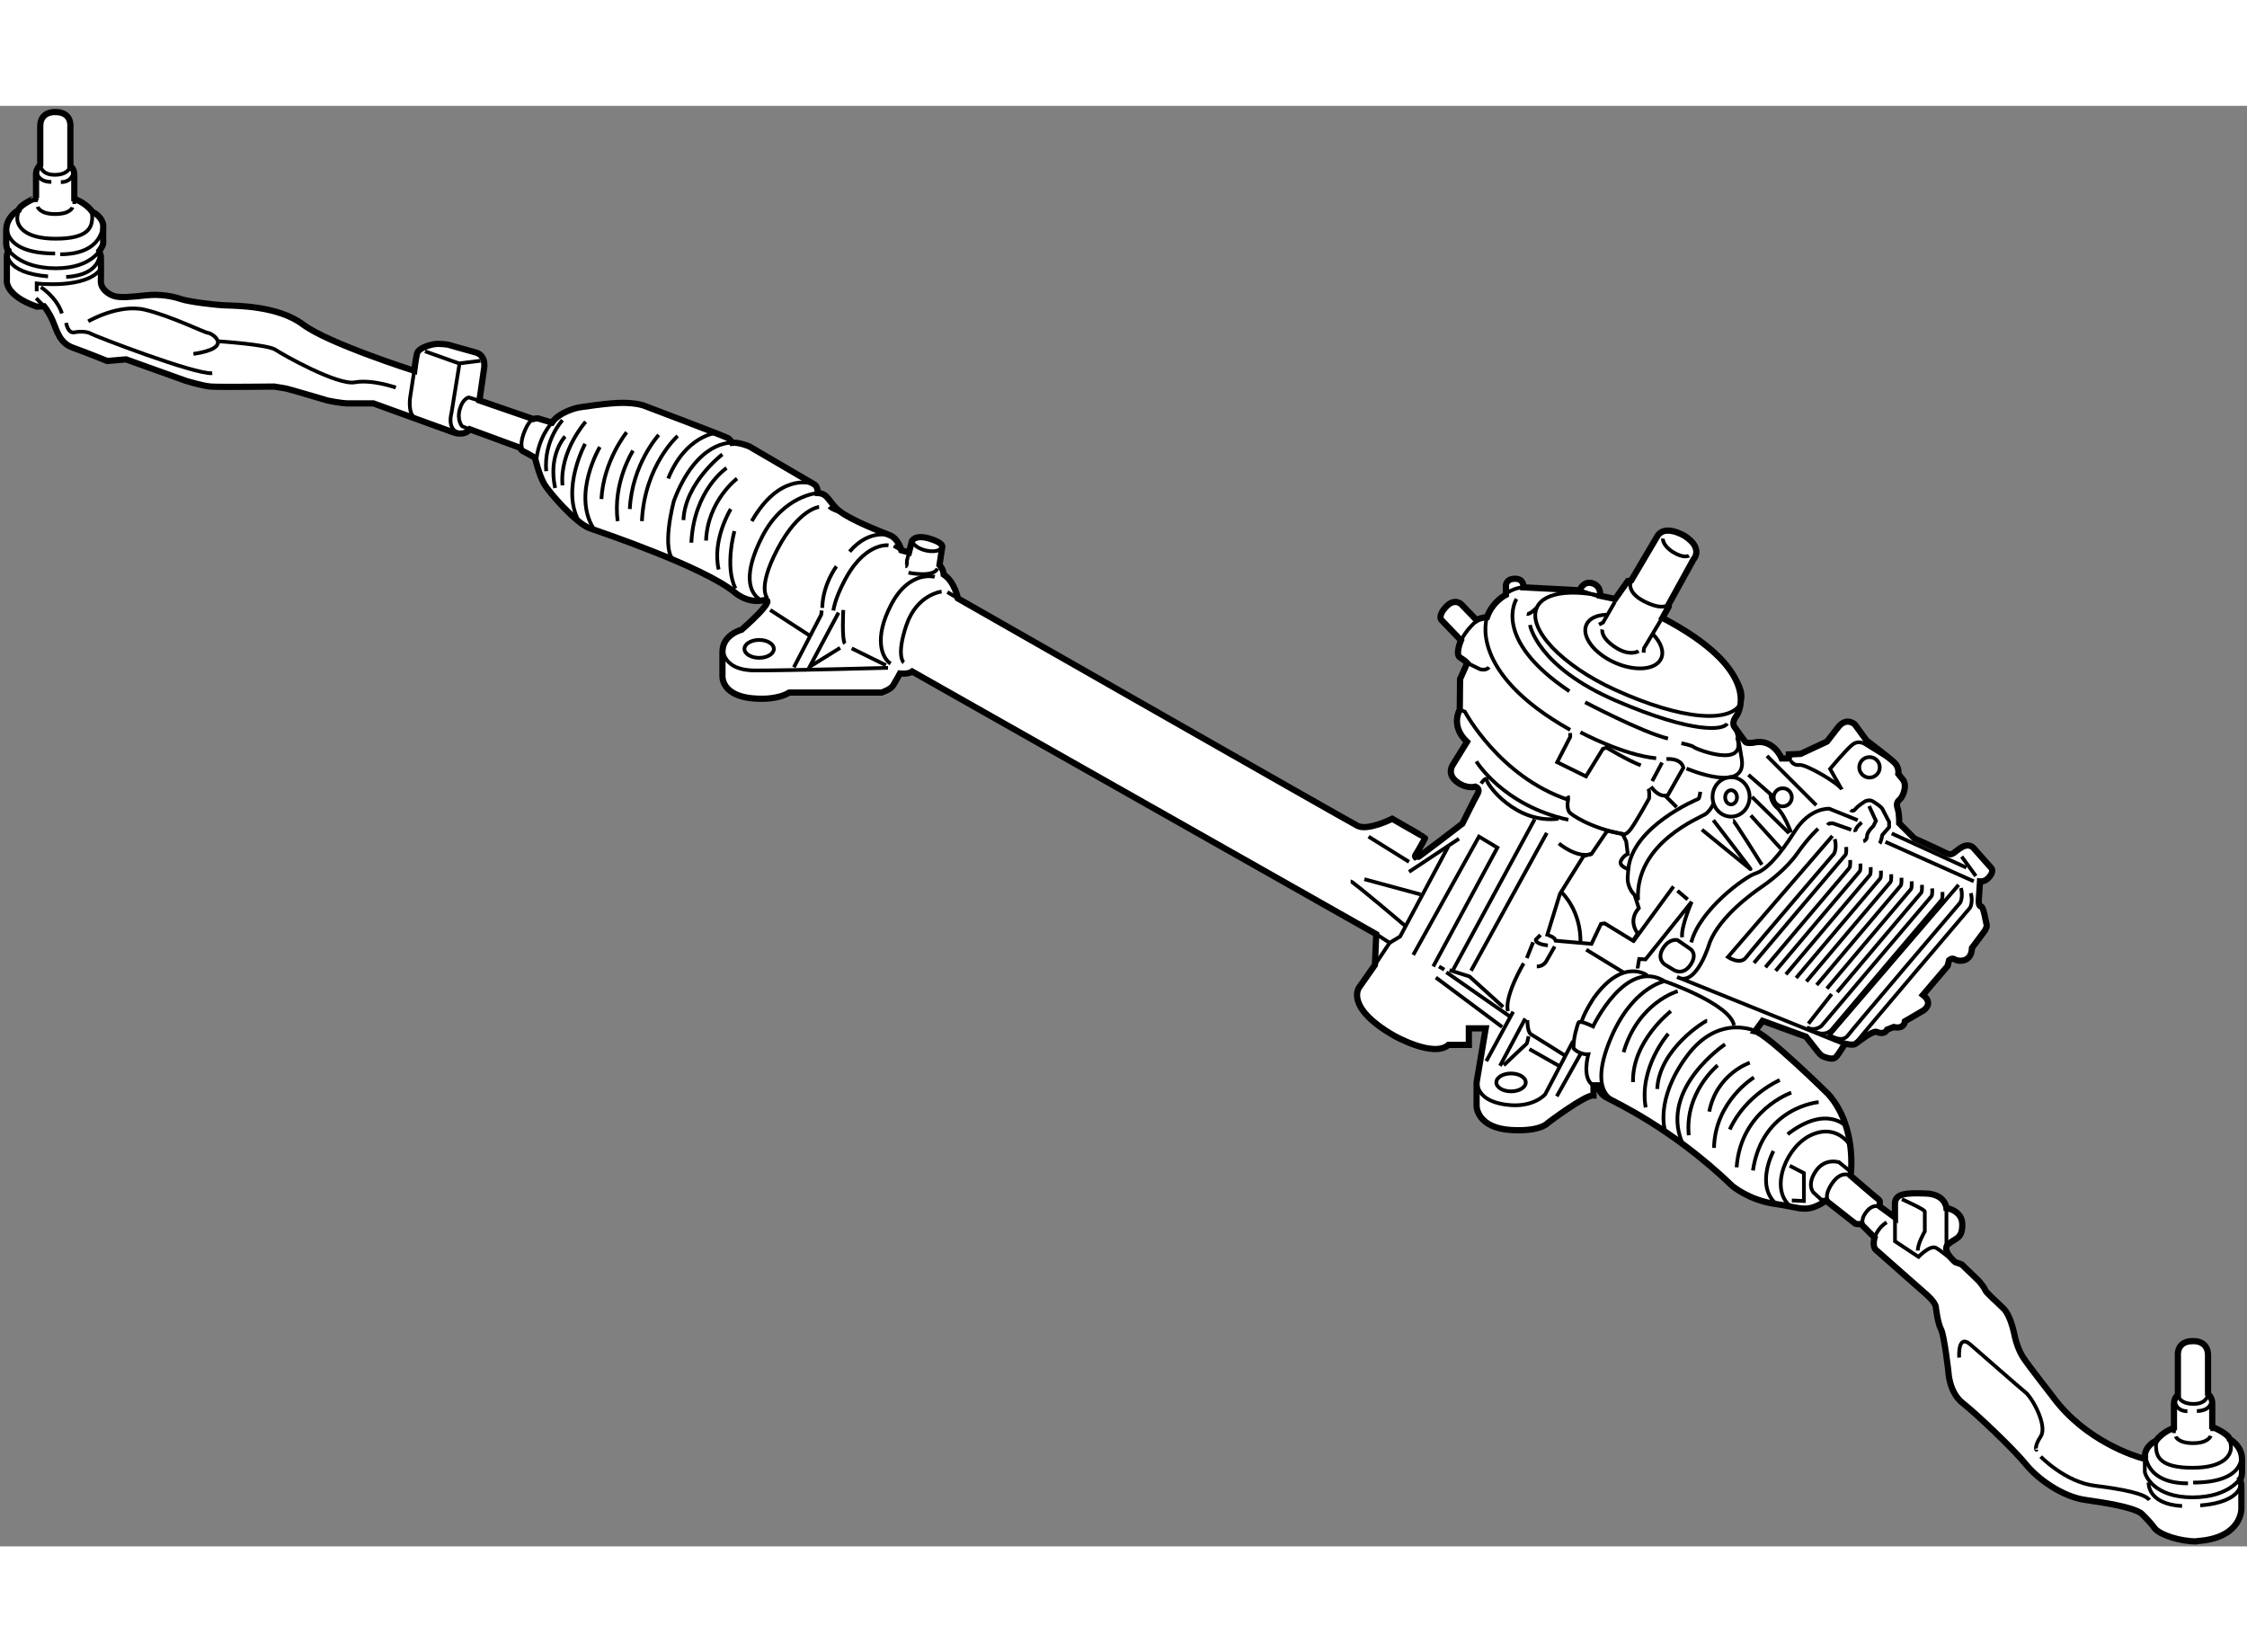 <?xml version="1.0" encoding="utf-8"?>
<!-- Generator: Adobe Illustrator 15.1.0, SVG Export Plug-In . SVG Version: 6.00 Build 0)  -->
<!DOCTYPE svg PUBLIC "-//W3C//DTD SVG 1.1//EN" "http://www.w3.org/Graphics/SVG/1.1/DTD/svg11.dtd">
<svg version="1.1" xmlns="http://www.w3.org/2000/svg" xmlns:xlink="http://www.w3.org/1999/xlink" x="0px" y="0px" width="244.8px"
	 height="180px" viewBox="2.683 35.096 180.289 115.583" enable-background="new 0 0 244.8 180" xml:space="preserve">
	
<rect x="2.683" y="35.096" width="180.289" height="115.583" fill="#808080" stroke="none"/>
	
<g><path fill="#FFFFFF" stroke="#000000" stroke-width="0.5" d="M174.629,143.624c-0.604-0.166-4.636-1.394-7.25-4.968
				c0,0-1.947-2.493-2.338-3.092c-0.391-0.596-0.599-1.299-0.677-1.636c-0.077-0.339-0.335-1.74-0.934-2.338
				c-0.599-0.6-1.403-1.272-1.481-1.509c-0.078-0.233-0.521-0.728-0.521-0.728l-1.351-1.298l-0.521-0.182
				c0,0-1.142-0.962-0.544-1.456c0.597-0.492,1.116-0.415,1.116-1.558c0-1.144-1.272-1.326-1.272-1.326s-0.078-1.116-1.663-1.168
				c-1.585-0.054-2.416-0.002-2.468,0.778v1.145l-1.247-0.909c0,0,0.104-0.418-0.053-0.521c-0.155-0.103-2.259-1.922-2.259-1.922
				s0.569-3.897-1.795-6.547c0,0-4.936-4.859-5.871-5.042l0.606-0.831l3.48,1.266l0.971,1.227c0,0,0.206,0.3,0.482,0.392
				c0.275,0.092,0.713,0.253,0.943,0.022c0.229-0.229,0.735-1.08,0.735-1.08s0.647,0.169,0.855,0.009
				c0.208-0.161,1.397-1.091,1.697-0.951c0.3,0.138,0.668,0.138,0.829-0.185l0.529-0.208c0,0,0.804,0.23,0.896-0.459l1.495-0.874
				c0,0,0.85-0.551-0.047-1.242l1.979-2.323l0.115-0.459c0,0,0.229-0.23,0.46-0.068c0.229,0.159,1.335,0.32,1.38-0.922l1.011-1.356
				c0,0,0.23-0.345,0.162-0.529c-0.069-0.183-0.229-1.448-0.461-1.448c-0.229,0-0.16-0.621-0.16-0.621l0.092-1.38
				c0,0,0.346,0.047,0.645-0.254c0.299-0.299,0.437-0.62,0.253-0.828c-0.184-0.207-1.402-1.586-1.402-1.586s-0.347-0.459-1.013-0.047
				c-0.666,0.414-0.666,0.713-1.265,0.414s-2.484-1.149-2.484-1.149l-1.219-1.22c0,0,0.023-0.712-0.115-1.149
				c-0.138-0.437-0.046-0.575,0.185-0.782c0.23-0.207,0.599-1.104,0.23-1.563c-0.369-0.46-0.369-0.46-0.369-0.46
				s0.093-0.529-0.321-0.92s-2.231-1.771-2.231-1.771l-0.942-1.288c0,0-0.666-0.621-1.334,0.23c-0.668,0.851-0.896,1.15-0.896,1.15
				l-2.116,0.989l-0.943,0.045v0.323h-0.574c0,0-0.668-1.656-2.277-1.265c0,0-0.505,0.069-0.621-0.046
				c-0.115-0.115-0.921-1.265-0.921-1.265s-0.206-0.321,0.161-0.804c0.368-0.483,1.938-3.785-5.909-7.898l0.505-0.911v-0.184
				l1.978-3.588c0,0,0.851-0.874-0.689-1.886c0,0-1.564-0.966-2.185-0.023l-2.116,3.587l-0.276,0.046l-1.013,1.439l-1.203-0.253
				c0,0,0.111-0.776-0.613-1.002c-0.747-0.232-1.031,0.559-1.031,0.559l-4.512-0.237c0,0,0.07-0.689-0.666-0.689
				c-0.737,0-0.737,0.528-0.737,0.528v0.759c0,0-1.081,0.528-1.518,1.793c0,0-0.551,0.046-0.851,0.23l-1.219-1.265
				c0,0-0.529-0.529-1.22,0.207c-0.689,0.735-0.368,1.058-0.368,1.058l1.564,1.633c0,0-0.484,1.128-0.07,1.38
				c0.415,0.253,0.576,0.437,0.576,0.437l-0.576,1.289l-0.024,2.456c0,0-0.79,1.29,0.581,2.58l-1.146,1.855
				c0,0-0.499,0.709,0.307,1.338s1.516,0.403,1.516,0.403s0.419,0.145,0.178,0.564c-0.243,0.419-1.226,2.403-1.226,2.403
				s-3.645,2.807-3.693,2.774c-0.048-0.033-0.162-0.146-0.064-0.275c0.097-0.129,0.822-1.387,0.773-1.387s-2.644-1.5-2.644-1.5
				s-1.964,0.987-2.786,0.565C110.78,92.443,79.54,74.62,79.54,74.62s-0.253-1.329-1.139-1.919c0,0-0.021-0.443-0.337-0.76
				l0.21-1.392c0,0,0.253-0.337-0.97-0.717c-1.223-0.379-1.456,0.19-1.456,0.19l-0.232,0.907l-0.611-0.169
				c0,0-0.231-0.949-0.949-1.223c-0.718-0.274-3.1-1.203-4.007-1.92s-0.886-1.414-1.751-1.455c0,0,0-0.527-0.253-0.675
				c-0.253-0.147-5.231-3.059-5.231-3.059s-0.823-0.358-1.393-0.295c0,0-0.104-0.232-0.337-0.379
				c-0.232-0.148-6.771-2.616-6.771-2.616s-0.549-0.211-1.708-0.211s-3.523,0.38-3.523,0.38s-1.476,0.295-2.109,1.202l-1.139-0.337
				c0,0-0.253,0.005-0.316,0.047c-0.063,0.042-0.084-0.005-0.084-0.005l-4.283-1.477l0.358-2.468c0,0,0.275-1.139-0.674-1.392
				c-0.949-0.253-2.173-0.611-2.173-0.611s-0.696-0.127-1.16-0.043c-0.464,0.084-1.244,0.338-1.35,0.717
				c-0.106,0.38-0.232,1.414-0.232,1.414s-6.898-2.194-8.923-3.713c-2.025-1.519-5.357-1.497-6.286-1.539
				c-0.928-0.043-2.911-0.295-3.523-0.506c-0.612-0.211-1.646-0.422-2.784-0.296c-1.139,0.126-2.066,0.21-2.552,0.063
				c-0.485-0.147-1.096-0.591-1.076-1.203c0.021-0.611,0-2.004,0-2.004l-0.126-0.421c0,0,0.338-0.422,0.316-0.696
				c-0.022-0.275,0-1.329,0-1.329s0-0.675-0.886-1.118c0,0-0.443-0.675-1.435-1.033V40.68c0-0.591-0.316-0.738-0.316-0.738v-3.164
				c0,0,0.147-1.202-1.223-1.181c0,0-1.194-0.084-1.194,1.136v3.092c0,0-0.337,0.312-0.337,0.728s0,1.923,0,1.923
				S4.3,42.994,4.17,43.461c0,0-0.987,0.52-0.987,1.611v1.065c0,0-0.001,0.416,0.155,0.546c0,0-0.104,0.337-0.104,0.494
				c0,0.156,0,1.871,0,1.871s-0.261,1.221,2.39,2.156l0.598-0.026c0,0,0.365,0.417,0.702,1.195c0.338,0.779,0.521,1.741,1.611,2.13
				c1.09,0.39,2.753,1.065,2.753,1.065l1.507-0.129l4.781,1.714c0,0,1.326,0.416,2.027,0.468c0.701,0.052,5.066,0,5.066,0
				s0.701,0.104,0.961,0.156c0.26,0.052,3.325,0.961,3.325,0.961s1.092,0.234,1.689,0.234s2,0,2,0l6.313,2.286
				c0,0,0.909,0.416,1.428-0.208l4.028,1.481c0,0,0.078,0.207,0.26,0.286c0.182,0.078,0.936,0.519,0.936,0.519s0.31,1.353,0.727,2.08
				c0.416,0.728,2.598,3.196,3.637,3.56c1.002,0.351,9.057,3.074,11.612,5.118c0,0,0.949,0.898,2.209,0.699
				c0.042-0.007,0.086-0.015,0.129-0.024c1.325-0.286-1.74,2.364-1.74,2.364s-1.534,0.39-1.534,1.767v1.871
				c0,0-0.233,1.897,3.119,1.897c0,0,1.352,0.051,2.234-0.494h7.404c0,0,0.727-0.234,0.936-0.571
				c0.209-0.338,0.546-0.961,0.546-0.961s0.676,0.077,0.988-0.157l37.228,21.071l-0.104,2.468l-1.273,1.818
				c0,0-1.168,1.559,2.782,3.846c0,0,3.193,1.817,4.39,0.753h1.638v-1.325h1.35l-0.729,4.339v1.923c0,0,0.031,1.744,2.807,1.897
				c2.364,0.13,2.91-0.572,2.91-0.572s2.988-2.26,3.663-2.209v-0.805h0.39c0,0-0.025,0.597,0.624,0.96
				c0.649,0.364,5.273,2.443,10.132,7.119c0,0,1.35,1.144,3.429,1.432c2.079,0.284,2.495,0.804,4.08-0.262l2.285,1.793
				c0,0,0.053,0.131,0.52,0.078l1.092,1.091c0,0-0.207,0.702,0.104,0.986c0.312,0.287,3.977,3.509,3.977,3.509s0.777,0.65,0.83,1.066
				c0,0,0.156,1.325,0.416,1.792c0.261,0.468,0.598,3.43,0.598,3.43s0.051,1.636,1.143,2.495c1.092,0.854,4.078,3.687,5.066,4.909
				c0.986,1.221,2.961,2.598,4.728,2.858c1.572,0.23,3.699,0.543,4.516,1.067c0,0,0.646,0.594,1.069,1.178
				c0.426,0.584,2.101,1.089,3.35,1.089l0.105-0.026c3.589-0.238,3.529-2.591,3.529-2.591s0-1.714,0-1.871
				c0-0.155-0.104-0.494-0.104-0.494c0.156-0.13,0.155-0.546,0.155-0.546v-1.063c0-1.092-0.987-1.611-0.987-1.611
				c-0.129-0.467-1.402-0.987-1.402-0.987s0-1.507,0-1.922c0-0.416-0.338-0.728-0.338-0.728v-3.092c0-1.222-1.194-1.137-1.194-1.137
				c-1.37-0.021-1.224,1.181-1.224,1.181v3.164c0,0-0.316,0.148-0.316,0.739v1.877c-0.991,0.359-1.435,1.034-1.435,1.034
				c-0.886,0.443-0.886,1.117-0.886,1.117s0.001,0.059,0.003,0.15L174.629,143.624z"></path><path fill="none" stroke="#000000" stroke-width="0.3" d="M5.911,39.824c0,0,0.024,0.808,1.163,0.808
				c1.139,0,1.254-0.691,1.254-0.691"></path><path fill="none" stroke="#000000" stroke-width="0.3" d="M5.602,40.284c0,0,0,0.917,1.203,0.917"></path><path fill="none" stroke="#000000" stroke-width="0.3" d="M8.592,40.363c0,0-0.063,0.854-1.028,0.854"></path><line fill="none" stroke="#000000" stroke-width="0.3" x1="5.574" y1="42.475" x2="5.574" y2="42.815"></line><path fill="none" stroke="#000000" stroke-width="0.3" d="M5.697,43.195c0,0,0.174,0.585,1.408,0.585
				c1.234,0,1.393-0.538,1.393-0.538"></path><line fill="none" stroke="#000000" stroke-width="0.3" x1="8.645" y1="42.558" x2="8.645" y2="42.974"></line><path fill="none" stroke="#000000" stroke-width="0.3" d="M4.305,43.258c0,0-0.237,0.396-0.237,0.886
				c0,0.49,0.427,1.613,3.085,1.613c2.658,0,2.879-0.949,2.927-1.598c0.047-0.648-0.269-0.902-0.269-0.902"></path><path fill="none" stroke="#000000" stroke-width="0.3" d="M3.245,44.587c0,0-0.522,2.357,3.86,2.357"></path><path fill="none" stroke="#000000" stroke-width="0.3" d="M10.934,44.603c0,0,0.111,2.405-3.417,2.405"></path><path fill="none" stroke="#000000" stroke-width="0.3" d="M3.261,46.518c0,0,0.87,1.613,3.908,1.613s3.781-1.724,3.813-2.041"></path><path fill="none" stroke="#000000" stroke-width="0.3" d="M3.261,46.865c0,0-0.253,1.63,3.275,1.915"></path><path fill="none" stroke="#000000" stroke-width="0.3" d="M10.681,46.944c0,0,0.126,1.725-2.689,1.883"></path><path fill="none" stroke="#000000" stroke-width="0.3" d="M7.991,52.513c0,0,0.126,0.854,0.648,0.759
				c0.522-0.095,1.06-0.063,1.345,0.111c0.285,0.174,8.353,3.291,9.729,3.164"></path><path fill="none" stroke="#000000" stroke-width="0.3" d="M35.919,56.353l-0.336,2.193c0,0-0.168,1.266,0.38,1.561"></path><polyline fill="none" stroke="#000000" stroke-width="0.3" points="36.784,54.792 39.506,55.762 41.235,55.551 		"></polyline><path fill="none" stroke="#000000" stroke-width="0.3" d="M39.537,55.867l-0.633,3.892c0,0-0.411,1.424,0.728,1.598"></path><path fill="none" stroke="#000000" stroke-width="0.3" d="M41.277,58.794l-0.98-0.301c0,0-0.491,0.079-0.728,0.965
				c-0.237,0.886,0.19,1.345,0.19,1.345l0.823,0.332"></path><path fill="none" stroke="#000000" stroke-width="0.3" d="M45.433,60.213c0,0-0.407,0.242-0.755,1.239
				c-0.348,0.997-0.002,1.365-0.002,1.365"></path><path fill="none" stroke="#000000" stroke-width="0.3" d="M20.225,53.99c0,0,3.923,0.253,4.556,0.675s4.979,2.869,6.371,2.615
				c1.393-0.253,3.291,0.422,3.291,0.422"></path><path fill="none" stroke="#000000" stroke-width="0.3" d="M46.972,60.508c0,0-1.139,1.203-1.266,3.186"></path><path fill="none" stroke="#000000" stroke-width="0.3" d="M68.298,66.161c0,0-2.752,0.178-4.451,3.481
				c-1.519,2.953-1.155,4.564-0.05,5.15"></path><path fill="none" stroke="#000000" stroke-width="0.3" d="M75.617,70.928l-0.168,0.654c0,0,0.043,0.464-0.126,0.464"></path><path fill="none" stroke="#000000" stroke-width="0.3" d="M75.576,72.553c0,0,2.026,0.421,2.32-0.338"></path><line fill="none" stroke="#000000" stroke-width="0.3" x1="78.697" y1="74.113" x2="79.54" y2="74.62"></line><path fill="none" stroke="#000000" stroke-width="0.3" d="M78.233,74.072c0,0-1.984,0.21-2.827,2.699
				c-0.843,2.49-0.21,2.996-0.21,2.996"></path><path fill="none" stroke="#000000" stroke-width="0.3" d="M77.685,72.89c0,0-2.025-0.59-3.501,2.236
				c-1.426,2.73-0.718,4.303-0.042,4.725"></path><line fill="none" stroke="#000000" stroke-width="0.3" x1="75.006" y1="70.759" x2="74.394" y2="70.401"></line><path fill="none" stroke="#000000" stroke-width="0.3" d="M73.973,70.358c0,0-2.025-0.295-3.67,3.122c0,0-0.59,1.097-0.759,2.11"></path><path fill="none" stroke="#000000" stroke-width="0.3" d="M70.344,75.548c0,0-0.126,2.363,0.126,2.7"></path><polyline fill="none" stroke="#000000" stroke-width="0.3" points="68.615,75.59 68.572,75.927 66.379,80.146 		"></polyline><line fill="none" stroke="#000000" stroke-width="0.3" x1="71.019" y1="78.628" x2="73.761" y2="79.978"></line><polyline fill="none" stroke="#000000" stroke-width="0.3" points="69.964,75.759 67.645,80.104 70.091,78.585 		"></polyline><path fill="none" stroke="#000000" stroke-width="0.3" d="M60.684,78.375c0,0-0.338,2.025,2.615,2.025s10.631-0.211,10.631-0.211"></path><line fill="none" stroke="#000000" stroke-width="0.3" x1="64.48" y1="75.548" x2="67.602" y2="77.573"></line><path fill="none" stroke="#000000" stroke-width="0.3" d="M74.226,69.599c0,0-1.731-0.675-3.376,1.266"></path><path fill="none" stroke="#000000" stroke-width="0.3" d="M69.796,72.046c0,0-1.097,1.434-1.139,3.333"></path><path fill="none" stroke="#000000" stroke-width="0.3" d="M70.176,67.744c0,0-0.803-0.253-0.971-0.465"></path><path fill="none" stroke="#000000" stroke-width="0.3" d="M68.404,67.279c0,0-1.645,0.169-3.333,3.375s-0.802,3.965-0.802,3.965"></path><path fill="none" stroke="#000000" stroke-width="0.3" d="M67.686,65.38c0,0-2.49-0.801-4.683,3.038"></path><path fill="none" stroke="#000000" stroke-width="0.3" d="M61.421,62.132c0,0-2.805-0.253-4.661,4.641
				c0,0-1.139,4.177,0.126,4.895"></path><path fill="none" stroke="#000000" stroke-width="0.3" d="M60.177,61.331c0,0-2.49,0.211-3.882,3.67"></path><path fill="none" stroke="#000000" stroke-width="0.3" d="M57.055,61.583c0,0-2.658,2.363-2.868,6.834"></path><path fill="none" stroke="#000000" stroke-width="0.3" d="M55.536,61.499c0,0-2.151,2.362-2.32,5.949"></path><path fill="none" stroke="#000000" stroke-width="0.3" d="M53.47,62.765c0,0-1.646,2.574-1.225,5.653"></path><path fill="none" stroke="#000000" stroke-width="0.3" d="M52.963,61.289c0,0-1.856,2.278-2.025,5.357"></path><path fill="none" stroke="#000000" stroke-width="0.3" d="M50.812,62.47c0,0-2.236,3.755-0.506,6.54"></path><path fill="none" stroke="#000000" stroke-width="0.3" d="M49.63,62.216c0,0-1.941,3.586-0.506,6.202"></path><path fill="none" stroke="#000000" stroke-width="0.3" d="M49.673,60.444c0,0-2.11,2.363-1.857,5.105"></path><path fill="none" stroke="#000000" stroke-width="0.3" d="M48.027,61.626c0,0-1.392,1.435-0.802,4.134"></path><path fill="none" stroke="#000000" stroke-width="0.3" d="M47.815,60.318c0,0-1.518,1.603-1.307,4.092"></path><path fill="none" stroke="#000000" stroke-width="0.3" d="M60.641,63.061c0,0-2.995,2.278-3.122,5.273"></path><path fill="none" stroke="#000000" stroke-width="0.3" d="M60.978,64.157c0,0-2.614,1.73-2.826,5.991"></path><path fill="none" stroke="#000000" stroke-width="0.3" d="M61.823,65.001c0,0-2.363,1.771-2.49,4.978"></path><path fill="none" stroke="#000000" stroke-width="0.3" d="M61.316,67.448c0,0-1.52,2.447-0.971,4.852"></path><path fill="none" stroke="#000000" stroke-width="0.3" d="M61.611,69.22c0,0-0.801,2.869,0.085,4.599"></path><ellipse fill="none" stroke="#000000" stroke-width="0.3" cx="63.594" cy="78.669" rx="1.18" ry="0.718"></ellipse><ellipse fill="none" stroke="#000000" stroke-width="0.3" cx="123.922" cy="113.453" rx="1.181" ry="0.718"></ellipse><path fill="none" stroke="#000000" stroke-width="0.3" d="M75.849,70.021c0,0,0.191,0.549,1.161,0.76
				c0.97,0.21,1.264-0.232,1.264-0.232"></path><path fill="none" stroke="#000000" stroke-width="0.3" d="M5.586,50.531c0,0,0.388,0.408,0.637,0.646"></path><path fill="none" stroke="#000000" stroke-width="0.3" d="M5.628,49.982v-0.633c0,0,4.008,0.464,5.147-1.181"></path><path fill="none" stroke="#000000" stroke-width="0.3" d="M5.966,49.645c0,0,1.265,0.801,1.687,2.109"></path><path fill="none" stroke="#000000" stroke-width="0.3" d="M179.845,138.439c0,0-0.023,0.809-1.163,0.809
				c-1.139,0-1.255-0.692-1.255-0.692"></path><path fill="none" stroke="#000000" stroke-width="0.3" d="M180.153,138.899c0,0,0,0.918-1.202,0.918"></path><path fill="none" stroke="#000000" stroke-width="0.3" d="M177.163,138.979c0,0,0.063,0.854,1.028,0.854"></path><line fill="none" stroke="#000000" stroke-width="0.3" x1="180.183" y1="141.089" x2="180.183" y2="141.431"></line><path fill="none" stroke="#000000" stroke-width="0.3" d="M180.059,141.811c0,0-0.174,0.585-1.408,0.585s-1.393-0.537-1.393-0.537
				"></path><line fill="none" stroke="#000000" stroke-width="0.3" x1="177.11" y1="141.172" x2="177.11" y2="141.589"></line><path fill="none" stroke="#000000" stroke-width="0.3" d="M181.45,141.874c0,0,0.237,0.396,0.237,0.886s-0.427,1.613-3.085,1.613
				c-2.657,0-2.879-0.949-2.927-1.598c-0.047-0.648,0.27-0.901,0.27-0.901"></path><path fill="none" stroke="#000000" stroke-width="0.3" d="M182.511,143.203c0,0,0.521,2.356-3.86,2.356"></path><path fill="none" stroke="#000000" stroke-width="0.3" d="M174.822,143.219c0,0-0.111,2.404,3.417,2.404"></path><path fill="none" stroke="#000000" stroke-width="0.3" d="M182.495,145.133c0,0-0.87,1.613-3.908,1.613
				c-3.037,0-3.78-1.724-3.813-2.04c-0.009-0.087,0-1.232,0-1.232"></path><path fill="none" stroke="#000000" stroke-width="0.3" d="M182.495,145.48c0,0,0.253,1.63-3.275,1.915"></path><path fill="none" stroke="#000000" stroke-width="0.3" d="M175.075,145.56c0,0-0.127,1.725,2.689,1.883"></path><line fill="none" stroke="#000000" stroke-width="0.3" x1="112.489" y1="93.73" x2="115.737" y2="95.756"></line><line fill="none" stroke="#000000" stroke-width="0.3" x1="119.745" y1="93.899" x2="115.737" y2="96.558"></line><path fill="none" stroke="#000000" stroke-width="0.3" d="M111.055,97.316c0.169,0,4.388,3.586,4.388,3.586"></path><line fill="none" stroke="#000000" stroke-width="0.3" x1="112.151" y1="97.148" x2="116.666" y2="98.371"></line><polyline fill="none" stroke="#000000" stroke-width="0.3" points="113.106,101.556 114.177,102.253 113.003,104.023 		"></polyline><polyline fill="none" stroke="#000000" stroke-width="0.3" points="118.902,94.49 115.021,101.746 114.177,102.253 		"></polyline><polyline fill="none" stroke="#000000" stroke-width="0.3" points="116.075,103.223 121.349,93.73 122.826,94.616 
				117.678,104.151 		"></polyline><line fill="none" stroke="#000000" stroke-width="0.3" x1="126.791" y1="93.436" x2="120.716" y2="104.488"></line><path fill="none" stroke="#000000" stroke-width="0.3" d="M128.015,98.244c0,0,1.561,1.436,1.476,4.093"></path><path fill="none" stroke="#000000" stroke-width="0.3" d="M121.138,87.698c0,0,2.152,3.543,7.384,4.683"></path><path fill="none" stroke="#000000" stroke-width="0.3" d="M121.518,89.47c0,0,0.422-0.633,0.464-0.253
				c0.042,0.38,2.32,3.502,5.737,3.081"></path><path fill="none" stroke="#000000" stroke-width="0.3" d="M127.762,94.279c0,0,1.434,1.224,2.615,0.844"></path><path fill="none" stroke="#000000" stroke-width="0.3" d="M124.935,103.898c0,0-1.562,2.615-1.266,3.838"></path><line fill="none" stroke="#000000" stroke-width="0.3" x1="117.89" y1="105.037" x2="123.205" y2="109.002"></line><line fill="none" stroke="#000000" stroke-width="0.3" x1="124.092" y1="107.779" x2="121.939" y2="111.745"></line><line fill="none" stroke="#000000" stroke-width="0.3" x1="125.061" y1="108.328" x2="123.036" y2="112.125"></line><path fill="none" stroke="#000000" stroke-width="0.3" d="M125.23,108.454c0,0-0.001,0.97,0.295,1.14
				c0.295,0.168,2.699,1.687,2.699,1.687"></path><line fill="none" stroke="#000000" stroke-width="0.3" x1="118.732" y1="104.615" x2="123.88" y2="108.201"></line><line fill="none" stroke="#000000" stroke-width="0.3" x1="118.143" y1="104.151" x2="118.564" y2="104.404"></line><polyline fill="none" stroke="#000000" stroke-width="0.3" points="118.986,104.445 120.589,104.952 123.289,107.399 		"></polyline><line fill="none" stroke="#000000" stroke-width="0.3" x1="125.82" y1="92.338" x2="119.282" y2="104.404"></line><path fill="none" stroke="#000000" stroke-width="0.3" d="M126.959,101.661c0,0,0.464,0.127,0.549,0.423l2.869,0.253l0.759-1.603
				l0.296-0.043l2.277,1.393l0.38-0.591c0,0-0.843-0.971,0.085-2.024l-0.338-1.055c0,0-0.632-0.55-0.549-1.52l0.043-0.549
				c0,0-0.802-0.253-0.591-0.675c0.211-0.421,0.548-0.548,0.548-0.548l-0.126-1.013l-0.296-0.591l-1.223-0.253l-1.266,1.856
				l-0.633,0.168l-1.898,3.038l-1.055,3.417"></path><line fill="none" stroke="#000000" stroke-width="0.3" x1="129.955" y1="102.801" x2="132.992" y2="104.657"></line><path fill="none" stroke="#000000" stroke-width="0.3" d="M134.849,104.868c0,0-1.898-1.476-4.261,1.772
				c0,0-0.718,1.055-1.013,1.94"></path><line fill="none" stroke="#000000" stroke-width="0.3" x1="129.533" y1="111.112" x2="127.592" y2="114.569"></line><path fill="none" stroke="#000000" stroke-width="0.3" d="M130.54,113.688c-0.976-0.503-0.417-2.492-0.417-2.492
				c-0.716,0.042-1.181-0.464-1.181-0.464c-0.042-0.845,0.295-1.814,0.38-2.067c0.084-0.253,1.181,0.296,1.181,0.296
				s2.615-5.527,5.737-3.629c0,0,5.273,1.814,5.57,3.543"></path><path fill="none" stroke="#000000" stroke-width="0.3" d="M127.424,102.547l-0.676,1.183c0,0-0.212,0.422-0.759,0.422"></path><path fill="none" stroke="#000000" stroke-width="0.3" d="M126.284,101.62l-0.38,0.38c0,0-0.085,0.337,0.971,0.464"></path><line fill="none" stroke="#000000" stroke-width="0.3" x1="125.693" y1="102.211" x2="125.188" y2="103.477"></line><path fill="none" stroke="#000000" stroke-width="0.3" d="M159.882,135.53c-0.026-0.213-0.079-1.889,0.878-1.063
				c0.956,0.823,3.879,3.401,4.438,3.853c0.559,0.452,1.782,2.686,1.224,3.535c-0.56,0.851-0.346,1.144-0.346,1.064"></path><path fill="none" stroke="#000000" stroke-width="0.3" d="M166.421,143.477c0,0,1.965,2.046,4.358,2.338
				c2.392,0.293,4.041,0.665,4.359,1.143"></path><path fill="none" stroke="#000000" stroke-width="0.3" d="M153.346,123.382c0,0-0.425-0.104-0.823,0.347
				c-0.476,0.538-0.48,0.982-0.293,1.195"></path><path fill="none" stroke="#000000" stroke-width="0.3" d="M154.729,124.128v2.072l1.887,1.248c0,0,0.93-0.981,1.408-0.716
				c0.479,0.265,1.383,1.063,1.383,1.063"></path><line fill="none" stroke="#000000" stroke-width="0.3" x1="158.857" y1="123.535" x2="158.857" y2="126.68"></line><path fill="none" stroke="#000000" stroke-width="0.3" d="M155.286,122.824c0,0,1.834,0.824,1.834,0.983s0,1.596,0,1.596
				s-0.585,1.009-0.558,1.541"></path><path fill="none" stroke="#000000" stroke-width="0.3" d="M151.168,120.938c0,0-0.718-0.479-1.462,0.585
				c-0.743,1.063-0.318,1.463-0.318,1.463"></path><polyline fill="none" stroke="#000000" stroke-width="0.3" points="150.158,119.795 151.141,120.592 151.141,120.938 		"></polyline><polyline fill="none" stroke="#000000" stroke-width="0.3" points="148.111,122.214 148.802,122.852 149.28,122.878 		"></polyline><path fill="none" stroke="#000000" stroke-width="0.3" d="M150.184,119.849c0,0-1.089-0.347-1.807,0.717
				c-0.717,1.063-0.238,1.648-0.238,1.648"></path><path fill="none" stroke="#000000" stroke-width="0.3" d="M153.091,125.899c0,0,0.283-0.842,0.974-1.214"></path><path fill="none" stroke="#000000" stroke-width="0.3" d="M9.764,52.387c0,0,2.447-1.435,4.557-0.928
				c2.109,0.506,4.809,1.857,5.063,1.857c0.253,0,2.193,1.181-1.182,1.687"></path><polyline fill="none" stroke="#000000" stroke-width="0.3" points="132.254,74.901 131.303,76.553 130.979,76.715 		"></polyline><polyline fill="none" stroke="#000000" stroke-width="0.3" points="135.933,76.374 134.59,78.612 134.554,78.973 		"></polyline><path fill="none" stroke="#000000" stroke-width="0.3" d="M136.107,69.818c0,0-0.055,0.542,0.812,1.083
				c0.867,0.542,1.283,0.289,1.283,0.289"></path><path fill="none" stroke="#000000" stroke-width="0.3" d="M133.564,73.176c0,0-0.508,0.886,1.044,1.681
				c1.553,0.794,1.969,0.229,1.969,0.229"></path><path fill="none" stroke="#000000" stroke-width="0.3" d="M131.249,77.113c0,0-0.18,0.614,1.011,1.408
				c1.192,0.794,1.896,0.325,1.896,0.325"></path><path fill="none" stroke="#000000" stroke-width="0.3" d="M121.264,76.339c0,0-1.044,0.791-1.424,1.867"></path><path fill="none" stroke="#000000" stroke-width="0.3" d="M121.992,76.149c0,0-1.614,4.366,6.676,9.018"></path><path fill="none" stroke="#000000" stroke-width="0.3" d="M128.668,85.419v0.316l-1.044,2.025l2.31,1.139l1.36-2.215l0.285-0.095
				c0,0,1.804,1.076,2.753,1.424"></path><path fill="none" stroke="#000000" stroke-width="0.3" d="M120.408,79.8l1.014,0.494c0,0,0.507,0.158,0.729-0.158"></path><path fill="none" stroke="#000000" stroke-width="0.3" d="M119.808,83.545l0.412,0.166c0,0,2.753,5.189,8.259,7.056"></path><path fill="none" stroke="#000000" stroke-width="0.3" d="M128.479,90.45c0,0,0.063,0.19,0,0.475
				c-0.063,0.285,0,0.728,0.158,0.886s1.561,1.203,4.229,1.709c0,0,0.232,0.189,0.676-0.411c0.442-0.602,1.455-2.437,1.455-2.437
				s0.063-0.569-0.063-0.791"></path><path fill="none" stroke="#000000" stroke-width="0.3" d="M136.389,87.508c0,0,1.17-0.126,1.36,0.696l-1.234,2.183
				c0,0-0.633,0.348-1.36-0.665"></path><line fill="none" stroke="#000000" stroke-width="0.3" x1="136.04" y1="87.792" x2="135.249" y2="89.28"></line><path fill="none" stroke="#000000" stroke-width="0.3" d="M125.029,73.712c0,0-0.949,0-1.613,0.633"></path><path fill="none" stroke="#000000" stroke-width="0.3" d="M137.591,86.242c0,0,0.854,0.158,1.013,0.316s4.303,1.772,3.448-0.791"></path><path fill="none" stroke="#000000" stroke-width="0.3" d="M138.002,88.267c0,0,4.873,2.088,4.43-0.759s-0.664-2.784-0.664-2.784"></path><path fill="none" stroke="#000000" stroke-width="0.3" d="M139.109,90.134c0,0-0.063,0.538-0.158,0.57s-5.296,2.204-5.621,5.642"></path><line fill="none" stroke="#000000" stroke-width="0.3" x1="136.325" y1="90.482" x2="137.211" y2="91.368"></line><path fill="none" stroke="#000000" stroke-width="0.3" d="M151.734,92.412l-2.278-0.918c0,0-1.551-0.126-2.784,1.836
				c-1.234,1.961-2.311,3.102-3.133,3.354c-0.822,0.254-4.493,2.911-5.157,5.537"></path><path fill="none" stroke="#000000" stroke-width="0.3" d="M149.709,93.678l-8.385,9.714c0,0,0.98,0.665,1.455,0.032
				s7.057-8.322,7.057-8.322s0.253-0.443,0.063-1.171"></path><path fill="none" stroke="#000000" stroke-width="0.3" d="M159.834,97.602l-10.347,12.055c0,0,0.981,0.665,1.456,0.032
				s9.018-10.663,9.018-10.663s0.253-0.443,0.063-1.171"></path><path fill="none" stroke="#000000" stroke-width="0.3" d="M150.278,110.068c0,0,0.981,0.664,1.456,0.031
				s9.018-10.663,9.018-10.663s0.253-0.442,0.063-1.171"></path><path fill="none" stroke="#000000" stroke-width="0.3" d="M150.816,94.563c0,0,0.031,0.538-0.063,0.633s-7.341,8.67-7.341,8.67"></path><path fill="none" stroke="#000000" stroke-width="0.3" d="M151.133,95.607c0,0,0.031,0.539-0.063,0.634s-6.739,7.974-6.739,7.974"></path><path fill="none" stroke="#000000" stroke-width="0.3" d="M151.955,95.893c0,0,0.032,0.539-0.063,0.633
				c-0.096,0.096-6.74,7.974-6.74,7.974"></path><path fill="none" stroke="#000000" stroke-width="0.3" d="M152.778,96.178c0,0,0.031,0.538-0.063,0.633
				c-0.095,0.096-6.739,7.974-6.739,7.974"></path><path fill="none" stroke="#000000" stroke-width="0.3" d="M153.601,96.463c0,0,0.032,0.537-0.063,0.633
				c-0.095,0.095-6.739,7.973-6.739,7.973"></path><path fill="none" stroke="#000000" stroke-width="0.3" d="M154.424,96.748c0,0,0.031,0.537-0.063,0.633
				c-0.095,0.094-6.739,7.973-6.739,7.973"></path><path fill="none" stroke="#000000" stroke-width="0.3" d="M155.246,97.032c0,0,0.031,0.538-0.063,0.633s-6.739,7.974-6.739,7.974"></path><path fill="none" stroke="#000000" stroke-width="0.3" d="M156.068,97.316c0,0,0.032,0.538-0.063,0.633
				c-0.096,0.096-6.74,7.974-6.74,7.974"></path><path fill="none" stroke="#000000" stroke-width="0.3" d="M156.892,97.602c0,0,0.031,0.538-0.063,0.633s-6.739,7.974-6.739,7.974"></path><path fill="none" stroke="#000000" stroke-width="0.3" d="M157.714,97.887c0,0,0.032,0.537-0.063,0.633
				c-0.095,0.095-8.827,10.409-8.827,10.409s-0.569,0.475-1.171,0.095"></path><path fill="none" stroke="#000000" stroke-width="0.3" d="M158.537,98.171c0,0,0.031,0.538-0.063,0.633s-8.828,10.41-8.828,10.41
				s-0.475,0.601-1.36,0.158"></path><line fill="none" stroke="#000000" stroke-width="0.3" x1="147.779" y1="108.739" x2="149.646" y2="106.366"></line><line fill="none" stroke="#000000" stroke-width="0.3" x1="160.077" y1="95.334" x2="161.217" y2="96.895"></line><path fill="none" stroke="#000000" stroke-width="0.3" d="M152.652,91.284l0.549,1.181l-0.211,0.422c0,0-0.507,0.465-0.507,0.803
				c0,0.336-0.295,0.421-0.295,0.421"></path><line fill="none" stroke="#000000" stroke-width="0.3" x1="154.467" y1="93.478" x2="160.457" y2="96.219"></line><line fill="none" stroke="#000000" stroke-width="0.3" x1="153.96" y1="94.152" x2="161.048" y2="97.316"></line><path fill="none" stroke="#000000" stroke-width="0.3" d="M152.062,92.592c0,0-0.591,0.465-0.506,0.759"></path><path fill="none" stroke="#000000" stroke-width="0.3" d="M151.218,93.183l-1.435-0.507c0,0-0.337-0.084-0.464,0.127"></path><path fill="none" stroke="#000000" stroke-width="0.3" d="M148.561,93.098c0,0-0.76,0.675-1.646,1.94
				c-0.886,1.267-2.236,2.278-2.911,2.743c-0.675,0.463-3.29,2.32-4.135,4.43c0,0-1.055,3.67-2.615,2.784l13.289,5.357"></path><path fill="none" stroke="#000000" stroke-width="0.3" d="M136.283,117.355c0,0-0.844-2.489,1.73-5.99
				c2.573-3.502,5.695-2.11,6.074-1.73"></path><path fill="none" stroke="#000000" stroke-width="0.3" d="M136.24,105.332c0,0-2.699,0.506-4.429,4.852s0.549,4.767,0.549,4.767"></path><path fill="none" stroke="#000000" stroke-width="0.3" d="M137.296,106.134c0,0-3.165,0.886-4.345,4.894"></path><path fill="none" stroke="#000000" stroke-width="0.3" d="M136.748,107.736c0,0-3.123,2.404-3.038,5.695"></path><path fill="none" stroke="#000000" stroke-width="0.3" d="M136.537,109.551c0,0-2.363,2.7-1.814,5.906"></path><path fill="none" stroke="#000000" stroke-width="0.3" d="M139.658,108.496c-0.126,0-3.839,2.236-4.008,5.484"></path><path fill="none" stroke="#000000" stroke-width="0.3" d="M151.092,118.453c0,0-1.013-1.688-3.038-0.802
				c-2.024,0.886-3.373,4.219-1.813,5.652"></path><polyline fill="none" stroke="#000000" stroke-width="0.3" points="146.282,120.14 147.421,120.73 147.421,122.967 
				146.451,122.924 		"></polyline><path fill="none" stroke="#000000" stroke-width="0.3" d="M150.797,116.976c0,0-1.56-1.772-4.683,0.633"></path><path fill="none" stroke="#000000" stroke-width="0.3" d="M144.976,118.959c0,0-1.521,2.825,0.294,4.303"></path><path fill="none" stroke="#000000" stroke-width="0.3" d="M148.603,115.035c0,0-4.514,0.38-5.272,5.484"></path><path fill="none" stroke="#000000" stroke-width="0.3" d="M146.408,114.276c0,0-4.05,1.392-4.387,5.989"></path><path fill="none" stroke="#000000" stroke-width="0.3" d="M145.481,113.264c0,0-2.743,1.181-4.009,3.965"></path><path fill="none" stroke="#000000" stroke-width="0.3" d="M143.413,113.052c0,0-3.122,1.897-3.206,5.654"></path><path fill="none" stroke="#000000" stroke-width="0.3" d="M143.077,111.871c0,0-2.659,0.887-3.25,3.924"></path><path fill="none" stroke="#000000" stroke-width="0.3" d="M140.502,112.082c0,0-2.657,2.152-2.32,5.611"></path><path fill="none" stroke="#000000" stroke-width="0.3" d="M141.093,110.395c0,0-5.23,3.502-3.458,7.847"></path><path fill="none" stroke="#000000" stroke-width="0.3" d="M125.33,109.752c0,0-0.111,0.585-0.174,0.616
				c-0.063,0.032-1.819,1.709-1.819,1.709"></path><line fill="none" stroke="#000000" stroke-width="0.3" x1="125.394" y1="110.78" x2="127.767" y2="112.125"></line><path fill="none" stroke="#000000" stroke-width="0.3" d="M121.248,112.995c0,0-0.585,1.882,2.336,2.251
				c2.143,0.272,3.08-0.844,3.08-0.844l2.236-4.262"></path><line fill="none" stroke="#000000" stroke-width="0.3" x1="136.958" y1="97.729" x2="133.699" y2="102.189"></line><path fill="none" stroke="#000000" stroke-width="0.3" d="M134.078,104.31c0-0.095,0.127-0.76,0.127-0.76l0.506,0.032l3.702-4.62
				c0,0-0.886,2.057-0.759,2.848"></path><line fill="none" stroke="#000000" stroke-width="0.3" x1="137.274" y1="98.076" x2="138.097" y2="98.772"></line><path fill="none" stroke="#000000" stroke-width="0.3" d="M140.186,91.052c0,0-0.254,0.569-0.633,0.854
				c-0.38,0.284-5.695,2.277-5.442,6.93"></path><path fill="none" stroke="#000000" stroke-width="0.3" d="M141.735,92.443c0.095,0,2.31,3.544,2.31,3.544"></path><path fill="none" stroke="#000000" stroke-width="0.3" d="M140.153,92.412c0,0,3.101,4.02,3.006,3.955
				c-0.095-0.063-3.923-3.195-3.923-3.195"></path><path fill="none" stroke="#000000" stroke-width="0.3" d="M137.274,102.031l1.013,0.696c0,0,0.647,0.389,0.031,1.297
				c-0.602,0.886-1.329,0.411-1.329,0.411l-0.728-0.442c0,0-0.696-0.443-0.127-1.329
				C136.644,101.872,137.274,102.031,137.274,102.031z"></path><line fill="none" stroke="#000000" stroke-width="0.3" x1="143.254" y1="90.545" x2="146.229" y2="93.456"></line><path fill="none" stroke="#000000" stroke-width="0.3" d="M142.97,88.773l1.771,1.55c0,0-0.031,0.601,0.538,1.108
				c0.569,0.506,1.107,1.961,1.107,1.961"></path><line fill="none" stroke="#000000" stroke-width="0.3" x1="144.457" y1="87.255" x2="148.412" y2="91.21"></line><path fill="none" stroke="#000000" stroke-width="0.3" d="M150.342,89.754l-0.822-1.456c0,0,1.233-1.487,1.771-1.93
				s1.076-0.032,1.076-0.032l2.311,1.444"></path><path fill="none" stroke="#000000" stroke-width="0.3" d="M151.164,91.59c0,0,0.19,0.189,0.38-0.063
				c0.19-0.253,0.791-0.633,0.791-0.633s0.349-0.158,0.602,0s0.654,0.411,0.771,0.601l0.549,1.056v0.421l-0.549,0.633
				c0,0-0.084,0.506-0.211,0.676"></path><path fill="none" stroke="#000000" stroke-width="0.3" d="M146.387,87.666c0,0,0.189,0.38,0.696,0.316
				c0.506-0.063,3.164,1.487,3.386,1.962"></path><line fill="none" stroke="#000000" stroke-width="0.3" x1="143.159" y1="92.032" x2="145.564" y2="94.69"></line><ellipse fill="none" stroke="#000000" stroke-width="0.3" cx="141.577" cy="90.577" rx="0.475" ry="0.569"></ellipse><ellipse fill="none" stroke="#000000" stroke-width="0.3" cx="141.577" cy="90.545" rx="1.487" ry="1.582"></ellipse><circle fill="none" stroke="#000000" stroke-width="0.3" cx="145.722" cy="90.577" r="0.728"></circle><circle fill="none" stroke="#000000" stroke-width="0.3" cx="152.683" cy="88.172" r="0.823"></circle><line fill="none" stroke="#000000" stroke-width="0.3" x1="129.428" y1="73.966" x2="131.034" y2="74.487"></line><path fill="none" stroke="#000000" stroke-width="0.3" d="M135.317,77.503c0.629,0.651,0.903,1.376,0.647,1.939
				c-0.42,0.922-2.101,1.063-3.756,0.312c-1.654-0.751-2.657-2.109-2.237-3.032c0.229-0.504,0.835-0.774,1.607-0.793"></path><path fill="none" stroke="#000000" stroke-width="0.3" d="M135.912,76.122c3.888,1.986,7.215,5.227,6.488,6.83
				c-0.78,1.719-4.746,1.456-10.154-1.013c-4.229-1.93-7.031-4.872-6.252-6.59c0.609-1.342,3.22-1.536,6.35-0.643"></path><path fill="none" stroke="#000000" stroke-width="0.3" d="M124.365,74.662c0,0-2.089,3.164,4.239,7.404"></path><path fill="none" stroke="#000000" stroke-width="0.3" d="M125.994,75.349c0,0-0.554,0.579-0.807,0.516"></path><path fill="none" stroke="#000000" stroke-width="0.3" d="M125.44,76.75c0,0,0.569,3.354,6.897,6.075
				c6.328,2.721,8.67,2.341,8.923,1.835"></path><path fill="none" stroke="#000000" stroke-width="0.3" d="M129.87,82.952c0,0,4.557,2.405,6.645,2.911"></path><path fill="none" stroke="#000000" stroke-width="0.3" d="M129.49,85.356c0,0,3.418,1.835,6.075,2.088"></path></g>


</svg>